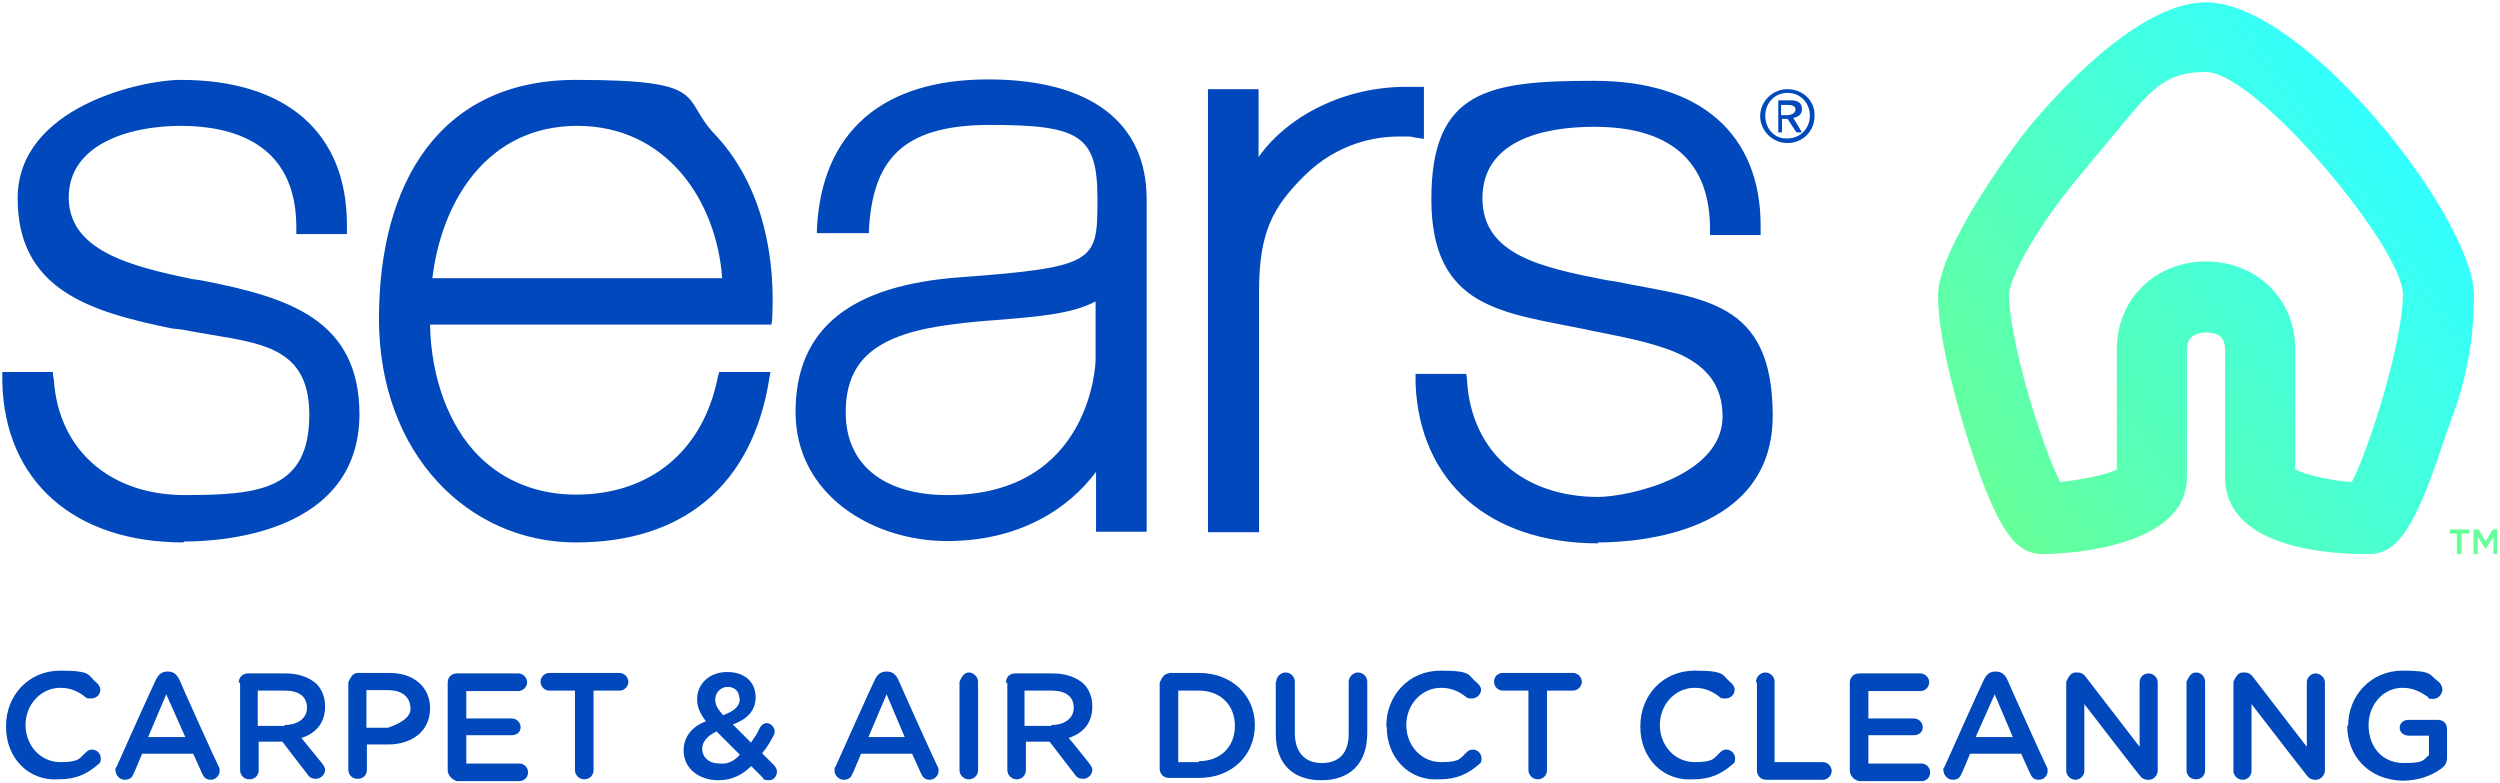 <?xml version="1.0" encoding="UTF-8"?>
<svg id="Layer_1" xmlns="http://www.w3.org/2000/svg" xmlns:xlink="http://www.w3.org/1999/xlink" version="1.1" viewBox="0 0 538.3 168.7">
  <!-- Generator: Adobe Illustrator 29.0.1, SVG Export Plug-In . SVG Version: 2.1.0 Build 192)  -->
  <defs>
    <style>
      .st0 {
        fill: #0048bb;
      }

      .st1 {
        fill: #6f9;
      }

      .st2 {
        fill: url(#linear-gradient);
      }

      .st3 {
        fill-opacity: 0;
        stroke: #000;
        stroke-opacity: 0;
      }
    </style>
    <linearGradient id="linear-gradient" x1="425.5" y1="64.9" x2="521.3" y2="131.9" gradientTransform="translate(0 170) scale(1 -1)" gradientUnits="userSpaceOnUse">
      <stop offset="0" stop-color="#6f9"/>
      <stop offset="1" stop-color="#3ff"/>
    </linearGradient>
  </defs>
  <g>
    <path id="b5NP5CI3S" class="st0" d="M39.5,116.8C15.9,116.8,1,103.5.5,82.3v-2.2h10.9c0,1,.2,1.6.2,1.7,1,15.1,12.1,24.8,28.2,24.8s26.8-1.2,26.8-17.3-12.6-15.4-27.2-18.3c-.2,0-2.3-.3-2.5-.3-17.5-3.6-33.1-8.3-33.1-28s26.8-25.5,35.1-25.5c22.8,0,35.8,11.4,35.8,31.2v2h-10.9v-1.9c-.2-17.6-13.6-21.4-24.9-21.4s-24.1,4.1-24.1,15.4,12.9,14.8,26.7,17.6c.2,0,1.8.3,2,.3,18.5,3.6,33.9,8.3,33.9,28.9-.2,25.3-29,27.3-37.8,27.3M344,116.8c8.8,0,37.7-2,37.7-27.3s-15.4-25.1-33.9-28.9c-.2,0-1.8-.3-2-.3-13.8-2.7-26.6-5.4-26.6-17.6s12.6-15.4,24.1-15.4,24.6,3.7,24.9,21.4v1.9h10.9v-2c0-19.8-13.1-31.2-35.8-31.2s-35.1,1.9-35.1,25.5,15.6,24.4,33.1,28c.2,0,2.1.5,2.4.5,14.6,2.9,27.2,5.4,27.2,18.3s-20.5,17.3-26.8,17.3c-16.1,0-27.2-9.7-28.2-24.8,0-.1,0-.7-.2-1.7h-10.9v2.2c.9,21,15.8,34.3,39.4,34.3M260.2,114.6h10.9v-51.9c0-12.9,3.1-18.2,9.7-24.8,7.3-7.3,15.8-8.5,20.2-8.5s2.2,0,3.6.2c.1,0,.8.1,2,.3v-11.2h-3.9c-13.1,0-25.3,6.1-31.7,15.1v-14.6h-10.9v95.4M154.9,80.1h11c-.2,1-.3,1.6-.3,1.7-3.7,22.7-18.5,35-41.6,35s-42.4-19-42.4-48.2,13.1-51.4,42.4-51.4,22.4,3.9,29.9,11.7c8.7,9.2,13.1,22.9,12.4,39,0,.1,0,.8-.2,2h-73.5c.2,11.5,4.1,21.9,10.5,28.3,5.4,5.4,12.6,8.3,20.9,8.3,16.1,0,27.5-9.5,30.6-25.5,0,0,.1-.4.3-1M93,59.9h62.5c-1.2-16.6-11.9-32.8-31.2-32.8s-29.2,16.1-31.2,32.8M212.8,17.1c21.9,0,34.1,9.2,34.1,25.8v71.6h-10.9v-12.9c-5.8,7.8-16.3,14.9-32.1,14.9s-32.6-9.8-32.6-27.8,11.9-27.3,35.5-29c29.5-2.2,29.5-3.4,29.5-17s-3.9-15.8-23.2-15.8-25.1,8-26,22.4v.9h-11.2v-.9c1-20.9,14.1-32.2,36.8-32.2M236.1,64.8c-5.3,2.9-13.1,3.4-21.4,4.1-3,.2-6.3.5-9.3.9-16.5,2-23.3,7.5-23.3,19s8.5,17.8,21.9,17.8c31.1,0,31.9-28.7,31.9-29v-12.7h.2ZM384.9,19.2c-3.2,0-5.9,2.6-5.9,5.8s2.7,5.8,5.9,5.8,5.8-2.5,5.8-5.8c.2-3.2-2.5-5.8-5.8-5.8M380.1,24.9c0-2.7,2-4.9,4.8-4.9s4.8,2.2,4.8,4.9-2,4.9-4.8,4.9c-2.7.2-4.8-2-4.8-4.9M382.7,28.5h1v-2.9h1.2l1.9,2.9h1.2c-1.1-1.8-1.7-2.9-1.9-3.1,1-.2,1.9-.7,1.9-1.9s-.7-1.9-2.4-1.9h-2.7v6.8h-.2ZM383.7,22.6h1.4c.7,0,1.5.2,1.5,1s-.9,1.2-1.9,1.2h-1.2v-2.2h.2Z"/>
    <path id="b5NP5CI3S1" data-name="b5NP5CI3S" class="st3" d="M39.5,116.8C15.9,116.8,1,103.5.5,82.3v-2.2h10.9c0,1,.2,1.6.2,1.7,1,15.1,12.1,24.8,28.2,24.8s26.8-1.2,26.8-17.3-12.6-15.4-27.2-18.3c-.2,0-2.3-.3-2.5-.3-17.5-3.6-33.1-8.3-33.1-28s26.8-25.5,35.1-25.5c22.8,0,35.8,11.4,35.8,31.2v2h-10.9v-1.9c-.2-17.6-13.6-21.4-24.9-21.4s-24.1,4.1-24.1,15.4,12.9,14.8,26.7,17.6c.2,0,1.8.3,2,.3,18.5,3.6,33.9,8.3,33.9,28.9-.2,25.3-29,27.3-37.8,27.3M344,116.8c8.8,0,37.7-2,37.7-27.3s-15.4-25.1-33.9-28.9c-.2,0-1.8-.3-2-.3-13.8-2.7-26.6-5.4-26.6-17.6s12.6-15.4,24.1-15.4,24.6,3.7,24.9,21.4v1.9h10.9v-2c0-19.8-13.1-31.2-35.8-31.2s-35.1,1.9-35.1,25.5,15.6,24.4,33.1,28c.2,0,2.1.5,2.4.5,14.6,2.9,27.2,5.4,27.2,18.3s-20.5,17.3-26.8,17.3c-16.1,0-27.2-9.7-28.2-24.8,0-.1,0-.7-.2-1.7h-10.9v2.2c.9,21,15.8,34.3,39.4,34.3M260.2,114.6h10.9v-51.9c0-12.9,3.1-18.2,9.7-24.8,7.3-7.3,15.8-8.5,20.2-8.5s2.2,0,3.6.2c.1,0,.8.1,2,.3v-11.2h-3.9c-13.1,0-25.3,6.1-31.7,15.1v-14.6h-10.9v95.4M154.9,80.1h11c-.2,1-.3,1.6-.3,1.7-3.7,22.7-18.5,35-41.6,35s-42.4-19-42.4-48.2,13.1-51.4,42.4-51.4,22.4,3.9,29.9,11.7c8.7,9.2,13.1,22.9,12.4,39,0,.1,0,.8-.2,2h-73.5c.2,11.5,4.1,21.9,10.5,28.3,5.4,5.4,12.6,8.3,20.9,8.3,16.1,0,27.5-9.5,30.6-25.5,0,0,.1-.4.3-1M93,59.9h62.5c-1.2-16.6-11.9-32.8-31.2-32.8s-29.2,16.1-31.2,32.8M212.8,17.1c21.9,0,34.1,9.2,34.1,25.8v71.6h-10.9v-12.9c-5.8,7.8-16.3,14.9-32.1,14.9s-32.6-9.8-32.6-27.8,11.9-27.3,35.5-29c29.5-2.2,29.5-3.4,29.5-17s-3.9-15.8-23.2-15.8-25.1,8-26,22.4v.9h-11.2v-.9c1-20.9,14.1-32.2,36.8-32.2M236.1,64.8c-5.3,2.9-13.1,3.4-21.4,4.1-3,.2-6.3.5-9.3.9-16.5,2-23.3,7.5-23.3,19s8.5,17.8,21.9,17.8c31.1,0,31.9-28.7,31.9-29v-12.7h.2ZM384.9,19.2c-3.2,0-5.9,2.6-5.9,5.8s2.7,5.8,5.9,5.8,5.8-2.5,5.8-5.8c.2-3.2-2.5-5.8-5.8-5.8M380.1,24.9c0-2.7,2-4.9,4.8-4.9s4.8,2.2,4.8,4.9-2,4.9-4.8,4.9c-2.7.2-4.8-2-4.8-4.9M382.7,28.5h1v-2.9h1.2l1.9,2.9h1.2c-1.1-1.8-1.7-2.9-1.9-3.1,1-.2,1.9-.7,1.9-1.9s-.7-1.9-2.4-1.9h-2.7v6.8h-.2ZM383.7,22.6h1.4c.7,0,1.5.2,1.5,1s-.9,1.2-1.9,1.2h-1.2v-2.2h.2Z"/>
  </g>
  <g>
    <path id="f16HjWZ2JM" class="st0" d="M1.3,156.3c0-6.5,4.8-11.9,11.7-11.9s5.8,1,7.8,2.6c.3.3.8.8.8,1.5,0,1-.8,1.9-2,1.9s-1-.2-1.2-.3c-1.5-1.2-3.2-2-5.4-2-4.2,0-7.5,3.6-7.5,8h0c0,4.4,3.2,8,7.5,8s4.1-.9,5.6-2.2c.3-.3.7-.5,1.2-.5,1,0,1.9.8,1.9,1.9s-.3,1-.7,1.4c-2.2,1.9-4.6,3.1-8.3,3.1-6.5.5-11.4-4.6-11.4-11.2h0ZM33.6,146.3c.5-1,1.2-1.7,2.4-1.7h.2c1.2,0,1.9.7,2.4,1.7.8,1.9,7.6,17,8.5,18.8.2.3.2.5.2.9,0,1-.9,1.9-1.9,1.9s-1.5-.5-1.9-1.4c-.1-.3-.8-1.7-1.9-4.2h-11c-1.1,2.6-1.7,4.1-1.9,4.4-.3.9-1,1.2-1.9,1.2s-1.9-.9-1.9-1.9c-.2-.3,0-.7.2-.9,1.7-3.8,7.6-17,8.5-18.8ZM35.8,149.5l-3.9,9.2h8l-4.1-9.2ZM51.4,147c0-1.2.9-2,2-2h8.1c2.9,0,5.1.9,6.6,2.2,1.2,1.2,1.9,2.9,1.9,4.9h0c0,3.6-2,5.8-5.1,6.8.4.5,4,4.9,4.4,5.4.3.5.7.8.7,1.5,0,1-1,1.9-1.9,1.9s-1.5-.3-1.9-1c-.4-.5-2.2-2.8-5.4-7h-5.1v6.1c0,1.2-.8,2-2,2s-2-.9-2-2v-18.8h-.3ZM61.3,156.1c2.9,0,4.8-1.5,4.8-3.7h0c0-2.4-1.7-3.7-4.8-3.7h-5.8v7.6h5.8v-.2ZM76.9,144.9h7c5.3,0,8.7,3.1,8.7,7.6h0c0,5.1-4.1,7.8-9,7.8h-4.6v5.4c0,1.2-.8,2-2,2s-2-.9-2-2v-18.8c.6-1.4,1.2-2,2-2ZM88.4,152.7h0c0-2.7-1.9-4.1-4.9-4.1h-4.6v8.1h4.6c3.3-1.1,4.9-2.5,4.9-4.1ZM96.4,147c0-1.2.8-2,2-2h13.2c1,0,1.9.9,1.9,1.9s-.9,1.9-1.9,1.9h-11.2v5.9h9.8c1,0,1.9.8,1.9,1.9s-.9,1.7-1.9,1.7h-9.8v6.1h11.4c1,0,1.9.8,1.9,1.9s-.9,1.9-1.9,1.9h-13.4c-1-.3-2-1.2-2-2.4v-18.7ZM118.3,148.7c-1,0-1.9-.8-1.9-1.9s.9-1.9,1.9-1.9h15.1c1,0,1.9.9,1.9,1.9s-.8,1.9-1.9,1.9h-5.6v17.1c0,1.2-.9,2-2,2s-2-.9-2-2v-17.1h-5.4ZM161.7,165c-1.9,1.9-4.2,3-7,3-4.2,0-7.5-2.5-7.5-6.4h0c0-2.9,1.7-5.1,4.8-6.3-1.3-1.7-1.9-3.1-1.9-4.8h0c0-3.1,2.5-5.8,6.5-5.8s6.1,2.4,6.1,5.4h0c0,3.1-2,4.8-4.9,5.9.4.4,3.5,3.5,3.9,3.9.7-1,1.4-2,1.9-3.2.2-.3.7-1,1.5-1s1.7.9,1.7,1.7-.2.7-.2.9c-.7,1.4-1.5,2.7-2.5,3.9.3.3,2.3,2.3,2.5,2.5.3.3.7.9.7,1.4,0,1-.7,1.9-1.7,1.9s-1.2-.2-1.5-.7l-2.4-2.4ZM154.3,157.5c-2.2,1-3.1,2.4-3.1,3.7h0c0,1.9,1.5,3.2,3.7,3.2,1.7.2,3.2-.5,4.4-1.9l-5.1-5.1ZM159.2,150.4c0-1.5-1-2.5-2.5-2.5s-2.7,1.2-2.7,2.7h0c0,1.2.5,2,1.7,3.4,2.4-.9,3.6-1.9,3.6-3.6h0ZM188.4,146.3c.5-1,1.2-1.7,2.4-1.7h.2c1.2,0,1.9.7,2.4,1.7.8,1.9,7.6,17,8.5,18.8.2.3.2.5.2.9,0,1-.9,1.9-1.9,1.9s-1.5-.5-1.9-1.4c-.1-.3-.8-1.7-1.9-4.2h-11c-1.1,2.6-1.7,4.1-1.9,4.4-.3.9-1,1.2-1.9,1.2s-1.9-.9-1.9-1.9,0-.7.2-.9c1.7-3.8,7.6-17,8.5-18.8ZM190.9,149.5l-3.9,9.2h7.8l-3.9-9.2ZM208.6,144.8c1,0,2,.9,2,2v19c0,1.2-.9,2-2,2s-2-.9-2-2v-19c.6-1.4,1.2-2,2-2ZM216.6,147c0-1.2.8-2,2-2h8.1c2.9,0,5.1.9,6.6,2.2,1.2,1.2,1.9,2.9,1.9,4.9h0c0,3.6-2,5.8-5.1,6.8.5.5,4,4.9,4.4,5.4.3.5.7.8.7,1.5,0,1-1,1.9-1.9,1.9s-1.5-.3-1.9-1c-.4-.5-2.2-2.8-5.4-7h-5.1v6.1c0,1.2-.9,2-2,2s-2-.9-2-2v-18.8h-.3ZM226.4,156.1c2.9,0,4.8-1.5,4.8-3.7h0c0-2.4-1.7-3.7-4.8-3.7h-5.8v7.6h5.8v-.2ZM251.7,144.9h6.5c7.1,0,12,4.9,12,11.2h0c0,6.5-4.9,11.4-12,11.4h-6.5c-1.2,0-2-.9-2-2v-18.5c.6-1.4,1.2-2,2-2ZM258.1,163.9c4.8,0,7.8-3.2,7.8-7.6h0c0-4.4-3-7.6-7.8-7.6h-4.4v15.4h4.4v-.2ZM274.8,146.8c0-1,.9-2,2-2s2,.9,2,2v11c0,4.2,2.2,6.5,5.8,6.5s5.8-2,5.8-6.3v-11.2c0-1,.9-2,2-2s2,.9,2,2v11c0,6.8-3.9,10.2-9.9,10.2s-9.8-3.4-9.8-10v-11.2ZM298.5,156.3c0-6.5,4.8-11.9,11.7-11.9s5.8,1,7.8,2.6c.3.3.9.8.9,1.5,0,1-.9,1.9-2,1.9s-1-.2-1.2-.3c-1.5-1.2-3.2-2-5.4-2-4.2,0-7.5,3.6-7.5,8h0c0,4.4,3.2,8,7.5,8s4.1-.9,5.6-2.2c.3-.3.7-.5,1.2-.5,1,0,1.9.8,1.9,1.9s-.3,1-.7,1.4c-2.2,1.9-4.6,3.1-8.3,3.1-6.5.5-11.4-4.6-11.4-11.2h0ZM323.6,148.7c-1,0-1.9-.8-1.9-1.9s.8-1.9,1.9-1.9h15.1c1,0,1.9.9,1.9,1.9s-.9,1.9-1.9,1.9h-5.6v17.1c0,1.2-.9,2-2,2s-2-.9-2-2v-17.1h-5.4ZM353.2,156.3c0-6.5,4.8-11.9,11.7-11.9s5.8,1,7.8,2.6c.3.3.8.8.8,1.5,0,1-.8,1.9-2,1.9s-1-.2-1.2-.3c-1.5-1.2-3.2-2-5.4-2-4.2,0-7.5,3.6-7.5,8h0c0,4.4,3.2,8,7.5,8s4.1-.9,5.6-2.2c.3-.3.7-.5,1.2-.5,1,0,1.9.8,1.9,1.9s-.3,1-.7,1.4c-2.2,1.9-4.6,3.1-8.3,3.1-6.5.5-11.4-4.6-11.4-11.2h0ZM378.1,146.8c0-1,.9-2,2-2s2,.9,2,2v17.3h10.4c1,0,1.9.9,1.9,1.9s-.9,1.9-1.9,1.9h-12.2c-1.2,0-2-.9-2-2v-19h-.2ZM398.3,147c0-1.2.9-2,2-2h13.2c1,0,1.9.9,1.9,1.9s-.8,1.9-1.9,1.9h-11.2v5.9h9.8c1,0,1.9.8,1.9,1.9s-.9,1.7-1.9,1.7h-9.8v6.1h11.4c1,0,1.9.8,1.9,1.9s-.8,1.9-1.9,1.9h-13.4c-1.2-.3-2-1.2-2-2.4v-18.7ZM427.2,146.3c.5-1,1.2-1.7,2.4-1.7h.2c1.2,0,1.9.7,2.4,1.7.8,1.9,7.6,17,8.5,18.8.2.3.2.5.2.9,0,1-.8,1.9-1.9,1.9s-1.5-.5-1.9-1.4c-.1-.3-.8-1.7-1.9-4.2h-11c-1.1,2.6-1.7,4.1-1.9,4.4-.3.9-1,1.2-1.9,1.2s-1.9-.9-1.9-1.9c-.2-.3,0-.7.2-.9,1.7-3.8,7.6-17,8.5-18.8ZM429.5,149.5l-4.1,9.2h8l-3.9-9.2ZM447,144.8h.3c1,0,1.5.5,2,1.2.8,1,4.5,5.9,11.4,14.8v-13.9c0-1,.8-1.9,1.9-1.9s2,.9,2,1.9v19c0,1-.8,2-1.9,2h-.2c-1,0-1.5-.5-2-1.2-.8-1-4.7-6-11.7-15.1v14.4c0,1-.9,1.9-1.9,1.9s-2-.9-2-1.9v-19.2c.6-1.4,1.2-2,2-2ZM472.8,144.8c1.2,0,2,.9,2,2v19c0,1.2-.8,2-2,2s-2-.9-2-2v-19c.6-1.4,1.2-2,2-2ZM483,144.8h.3c1,0,1.5.5,2,1.2.8,1,4.5,5.9,11.4,14.8v-13.9c0-1,.9-1.9,1.9-1.9s2,.9,2,1.9v19c0,1-.9,2-1.9,2h-.2c-1,0-1.5-.5-2-1.2-.8-1-4.7-6-11.7-15.1v14.4c0,1-.8,1.9-1.9,1.9s-2-.9-2-1.9v-19.2c.6-1.4,1.2-2,2-2ZM505.6,156.3c0-6.5,4.9-11.9,11.7-11.9s5.6.9,7.8,2.4c.3.3.8.9.8,1.7s-.8,2-2,2-.9-.2-1.2-.5c-1.5-1-3.1-1.9-5.4-1.9-4.2,0-7.3,3.7-7.3,8h0c0,4.8,3,8.2,7.6,8.2s4.1-.7,5.4-1.7v-4.2h-4.4c-1,0-1.9-.7-1.9-1.7s.8-1.7,1.9-1.7h6.3c1.2,0,2,.8,2,2v6.1c0,1.2-.5,1.9-1.4,2.5-1.9,1.4-4.8,2.5-8.2,2.5-7.3-.2-11.9-5.3-11.9-11.9h0Z"/>
    <path id="f16HjWZ2JM1" data-name="f16HjWZ2JM" class="st3" d="M1.3,156.3c0-6.5,4.8-11.9,11.7-11.9s5.8,1,7.8,2.6c.3.3.8.8.8,1.5,0,1-.8,1.9-2,1.9s-1-.2-1.2-.3c-1.5-1.2-3.2-2-5.4-2-4.2,0-7.5,3.6-7.5,8h0c0,4.4,3.2,8,7.5,8s4.1-.9,5.6-2.2c.3-.3.7-.5,1.2-.5,1,0,1.9.8,1.9,1.9s-.3,1-.7,1.4c-2.2,1.9-4.6,3.1-8.3,3.1-6.5.5-11.4-4.6-11.4-11.2h0ZM33.6,146.3c.5-1,1.2-1.7,2.4-1.7h.2c1.2,0,1.9.7,2.4,1.7.8,1.9,7.6,17,8.5,18.8.2.3.2.5.2.9,0,1-.9,1.9-1.9,1.9s-1.5-.5-1.9-1.4c-.1-.3-.8-1.7-1.9-4.2h-11c-1.1,2.6-1.7,4.1-1.9,4.4-.3.9-1,1.2-1.9,1.2s-1.9-.9-1.9-1.9c-.2-.3,0-.7.2-.9,1.7-3.8,7.6-17,8.5-18.8ZM35.8,149.5l-3.9,9.2h8l-4.1-9.2ZM51.4,147c0-1.2.9-2,2-2h8.1c2.9,0,5.1.9,6.6,2.2,1.2,1.2,1.9,2.9,1.9,4.9h0c0,3.6-2,5.8-5.1,6.8.4.5,4,4.9,4.4,5.4.3.5.7.8.7,1.5,0,1-1,1.9-1.9,1.9s-1.5-.3-1.9-1c-.4-.5-2.2-2.8-5.4-7h-5.1v6.1c0,1.2-.8,2-2,2s-2-.9-2-2v-18.8h-.3ZM61.3,156.1c2.9,0,4.8-1.5,4.8-3.7h0c0-2.4-1.7-3.7-4.8-3.7h-5.8v7.6h5.8v-.2ZM76.9,144.9h7c5.3,0,8.7,3.1,8.7,7.6h0c0,5.1-4.1,7.8-9,7.8h-4.6v5.4c0,1.2-.8,2-2,2s-2-.9-2-2v-18.8c.6-1.4,1.2-2,2-2ZM88.4,152.7h0c0-2.7-1.9-4.1-4.9-4.1h-4.6v8.1h4.6c3.3-1.1,4.9-2.5,4.9-4.1ZM96.4,147c0-1.2.8-2,2-2h13.2c1,0,1.9.9,1.9,1.9s-.9,1.9-1.9,1.9h-11.2v5.9h9.8c1,0,1.9.8,1.9,1.9s-.9,1.7-1.9,1.7h-9.8v6.1h11.4c1,0,1.9.8,1.9,1.9s-.9,1.9-1.9,1.9h-13.4c-1-.3-2-1.2-2-2.4v-18.7ZM118.3,148.7c-1,0-1.9-.8-1.9-1.9s.9-1.9,1.9-1.9h15.1c1,0,1.9.9,1.9,1.9s-.8,1.9-1.9,1.9h-5.6v17.1c0,1.2-.9,2-2,2s-2-.9-2-2v-17.1h-5.4ZM161.7,165c-1.9,1.9-4.2,3-7,3-4.2,0-7.5-2.5-7.5-6.4h0c0-2.9,1.7-5.1,4.8-6.3-1.3-1.7-1.9-3.1-1.9-4.8h0c0-3.1,2.5-5.8,6.5-5.8s6.1,2.4,6.1,5.4h0c0,3.1-2,4.8-4.9,5.9.4.4,3.5,3.5,3.9,3.9.7-1,1.4-2,1.9-3.2.2-.3.7-1,1.5-1s1.7.9,1.7,1.7-.2.7-.2.9c-.7,1.4-1.5,2.7-2.5,3.9.3.3,2.3,2.3,2.5,2.5.3.3.7.9.7,1.4,0,1-.7,1.9-1.7,1.9s-1.2-.2-1.5-.7l-2.4-2.4ZM154.3,157.5c-2.2,1-3.1,2.4-3.1,3.7h0c0,1.9,1.5,3.2,3.7,3.2,1.7.2,3.2-.5,4.4-1.9l-5.1-5.1ZM159.2,150.4c0-1.5-1-2.5-2.5-2.5s-2.7,1.2-2.7,2.7h0c0,1.2.5,2,1.7,3.4,2.4-.9,3.6-1.9,3.6-3.6h0ZM188.4,146.3c.5-1,1.2-1.7,2.4-1.7h.2c1.2,0,1.9.7,2.4,1.7.8,1.9,7.6,17,8.5,18.8.2.3.2.5.2.9,0,1-.9,1.9-1.9,1.9s-1.5-.5-1.9-1.4c-.1-.3-.8-1.7-1.9-4.2h-11c-1.1,2.6-1.7,4.1-1.9,4.4-.3.9-1,1.2-1.9,1.2s-1.9-.9-1.9-1.9,0-.7.2-.9c1.7-3.8,7.6-17,8.5-18.8ZM190.9,149.5l-3.9,9.2h7.8l-3.9-9.2ZM208.6,144.8c1,0,2,.9,2,2v19c0,1.2-.9,2-2,2s-2-.9-2-2v-19c.6-1.4,1.2-2,2-2ZM216.6,147c0-1.2.8-2,2-2h8.1c2.9,0,5.1.9,6.6,2.2,1.2,1.2,1.9,2.9,1.9,4.9h0c0,3.6-2,5.8-5.1,6.8.5.5,4,4.9,4.4,5.4.3.5.7.8.7,1.5,0,1-1,1.9-1.9,1.9s-1.5-.3-1.9-1c-.4-.5-2.2-2.8-5.4-7h-5.1v6.1c0,1.2-.9,2-2,2s-2-.9-2-2v-18.8h-.3ZM226.4,156.1c2.9,0,4.8-1.5,4.8-3.7h0c0-2.4-1.7-3.7-4.8-3.7h-5.8v7.6h5.8v-.2ZM251.7,144.9h6.5c7.1,0,12,4.9,12,11.2h0c0,6.5-4.9,11.4-12,11.4h-6.5c-1.2,0-2-.9-2-2v-18.5c.6-1.4,1.2-2,2-2ZM258.1,163.9c4.8,0,7.8-3.2,7.8-7.6h0c0-4.4-3-7.6-7.8-7.6h-4.4v15.4h4.4v-.2ZM274.8,146.8c0-1,.9-2,2-2s2,.9,2,2v11c0,4.2,2.2,6.5,5.8,6.5s5.8-2,5.8-6.3v-11.2c0-1,.9-2,2-2s2,.9,2,2v11c0,6.8-3.9,10.2-9.9,10.2s-9.8-3.4-9.8-10v-11.2ZM298.5,156.3c0-6.5,4.8-11.9,11.7-11.9s5.8,1,7.8,2.6c.3.3.9.8.9,1.5,0,1-.9,1.9-2,1.9s-1-.2-1.2-.3c-1.5-1.2-3.2-2-5.4-2-4.2,0-7.5,3.6-7.5,8h0c0,4.4,3.2,8,7.5,8s4.1-.9,5.6-2.2c.3-.3.7-.5,1.2-.5,1,0,1.9.8,1.9,1.9s-.3,1-.7,1.4c-2.2,1.9-4.6,3.1-8.3,3.1-6.5.5-11.4-4.6-11.4-11.2h0ZM323.6,148.7c-1,0-1.9-.8-1.9-1.9s.8-1.9,1.9-1.9h15.1c1,0,1.9.9,1.9,1.9s-.9,1.9-1.9,1.9h-5.6v17.1c0,1.2-.9,2-2,2s-2-.9-2-2v-17.1h-5.4ZM353.2,156.3c0-6.5,4.8-11.9,11.7-11.9s5.8,1,7.8,2.6c.3.3.8.8.8,1.5,0,1-.8,1.9-2,1.9s-1-.2-1.2-.3c-1.5-1.2-3.2-2-5.4-2-4.2,0-7.5,3.6-7.5,8h0c0,4.4,3.2,8,7.5,8s4.1-.9,5.6-2.2c.3-.3.7-.5,1.2-.5,1,0,1.9.8,1.9,1.9s-.3,1-.7,1.4c-2.2,1.9-4.6,3.1-8.3,3.1-6.5.5-11.4-4.6-11.4-11.2h0ZM378.1,146.8c0-1,.9-2,2-2s2,.9,2,2v17.3h10.4c1,0,1.9.9,1.9,1.9s-.9,1.9-1.9,1.9h-12.2c-1.2,0-2-.9-2-2v-19h-.2ZM398.3,147c0-1.2.9-2,2-2h13.2c1,0,1.9.9,1.9,1.9s-.8,1.9-1.9,1.9h-11.2v5.9h9.8c1,0,1.9.8,1.9,1.9s-.9,1.7-1.9,1.7h-9.8v6.1h11.4c1,0,1.9.8,1.9,1.9s-.8,1.9-1.9,1.9h-13.4c-1.2-.3-2-1.2-2-2.4v-18.7ZM427.2,146.3c.5-1,1.2-1.7,2.4-1.7h.2c1.2,0,1.9.7,2.4,1.7.8,1.9,7.6,17,8.5,18.8.2.3.2.5.2.9,0,1-.8,1.9-1.9,1.9s-1.5-.5-1.9-1.4c-.1-.3-.8-1.7-1.9-4.2h-11c-1.1,2.6-1.7,4.1-1.9,4.4-.3.9-1,1.2-1.9,1.2s-1.9-.9-1.9-1.9c-.2-.3,0-.7.2-.9,1.7-3.8,7.6-17,8.5-18.8ZM429.5,149.5l-4.1,9.2h8l-3.9-9.2ZM447,144.8h.3c1,0,1.5.5,2,1.2.8,1,4.5,5.9,11.4,14.8v-13.9c0-1,.8-1.9,1.9-1.9s2,.9,2,1.9v19c0,1-.8,2-1.9,2h-.2c-1,0-1.5-.5-2-1.2-.8-1-4.7-6-11.7-15.1v14.4c0,1-.9,1.9-1.9,1.9s-2-.9-2-1.9v-19.2c.6-1.4,1.2-2,2-2ZM472.8,144.8c1.2,0,2,.9,2,2v19c0,1.2-.8,2-2,2s-2-.9-2-2v-19c.6-1.4,1.2-2,2-2ZM483,144.8h.3c1,0,1.5.5,2,1.2.8,1,4.5,5.9,11.4,14.8v-13.9c0-1,.9-1.9,1.9-1.9s2,.9,2,1.9v19c0,1-.9,2-1.9,2h-.2c-1,0-1.5-.5-2-1.2-.8-1-4.7-6-11.7-15.1v14.4c0,1-.8,1.9-1.9,1.9s-2-.9-2-1.9v-19.2c.6-1.4,1.2-2,2-2ZM505.6,156.3c0-6.5,4.9-11.9,11.7-11.9s5.6.9,7.8,2.4c.3.3.8.9.8,1.7s-.8,2-2,2-.9-.2-1.2-.5c-1.5-1-3.1-1.9-5.4-1.9-4.2,0-7.3,3.7-7.3,8h0c0,4.8,3,8.2,7.6,8.2s4.1-.7,5.4-1.7v-4.2h-4.4c-1,0-1.9-.7-1.9-1.7s.8-1.7,1.9-1.7h6.3c1.2,0,2,.8,2,2v6.1c0,1.2-.5,1.9-1.4,2.5-1.9,1.4-4.8,2.5-8.2,2.5-7.3-.2-11.9-5.3-11.9-11.9h0Z"/>
  </g>
  <g>
    <path id="a19ax3tNvS" class="st2" d="M479.1,102.7v-27.5c0-3.1-2.2-3.6-4.1-3.6s-4.1.7-4.1,3.6v27.5c0,16.3-29.5,16.6-30.9,16.6-5.6,0-9.5-3.7-16.1-24.1-1.5-4.8-6.6-21.2-6.6-31.6s17.3-33.8,20.9-37.8c8.1-9.5,23.8-25.3,36.8-25.3,21.2,0,57.7,46.5,57.7,63.1s-5.1,26.8-6.6,31.6c-6.6,20.4-10.7,24.1-16.1,24.1s-30.9-.2-30.9-16.6ZM449.7,35.6c-11.2,12.9-17.1,24.4-17.1,27.8,0,10,7.1,32.8,11,40.4,4.4-.5,9.8-1.5,12.2-2.7v-26c0-10.7,8.3-18.8,19.2-18.8s19.2,8.1,19.2,18.8v26c2.4,1.2,7.8,2.4,12.2,2.7,3.9-7.6,11-30.4,11-40.4s-31.6-47.9-42.4-47.9-12.7,5.4-25.3,20Z"/>
    <path id="a19ax3tNvS1" data-name="a19ax3tNvS" class="st3" d="M479.1,102.7v-27.5c0-3.1-2.2-3.6-4.1-3.6s-4.1.7-4.1,3.6v27.5c0,16.3-29.5,16.6-30.9,16.6-5.6,0-9.5-3.7-16.1-24.1-1.5-4.8-6.6-21.2-6.6-31.6s17.3-33.8,20.9-37.8c8.1-9.5,23.8-25.3,36.8-25.3,21.2,0,57.7,46.5,57.7,63.1s-5.1,26.8-6.6,31.6c-6.6,20.4-10.7,24.1-16.1,24.1s-30.9-.2-30.9-16.6ZM449.7,35.6c-11.2,12.9-17.1,24.4-17.1,27.8,0,10,7.1,32.8,11,40.4,4.4-.5,9.8-1.5,12.2-2.7v-26c0-10.7,8.3-18.8,19.2-18.8s19.2,8.1,19.2,18.8v26c2.4,1.2,7.8,2.4,12.2,2.7,3.9-7.6,11-30.4,11-40.4s-31.6-47.9-42.4-47.9-12.7,5.4-25.3,20Z"/>
  </g>
  <g>
    <path id="b1LSB9X7t" class="st1" d="M529.2,114.9h-1.7v-.9h4.2v.9h-1.7v4.4h-1v-4.4h.2Z"/>
    <path id="b1LSB9X7t1" data-name="b1LSB9X7t" class="st3" d="M529.2,114.9h-1.7v-.9h4.2v.9h-1.7v4.4h-1v-4.4h.2Z"/>
  </g>
  <g>
    <path id="a4qba5U2Ru" class="st1" d="M533.7,114l1.5,2.6,1.5-2.6h1v5.3h-.8v-3.7l-1.7,2.6h0l-1.7-2.6v3.7h-.9v-5.3h1Z"/>
    <path id="a4qba5U2Ru1" data-name="a4qba5U2Ru" class="st3" d="M533.7,114l1.5,2.6,1.5-2.6h1v5.3h-.8v-3.7l-1.7,2.6h0l-1.7-2.6v3.7h-.9v-5.3h1Z"/>
  </g>
</svg>
